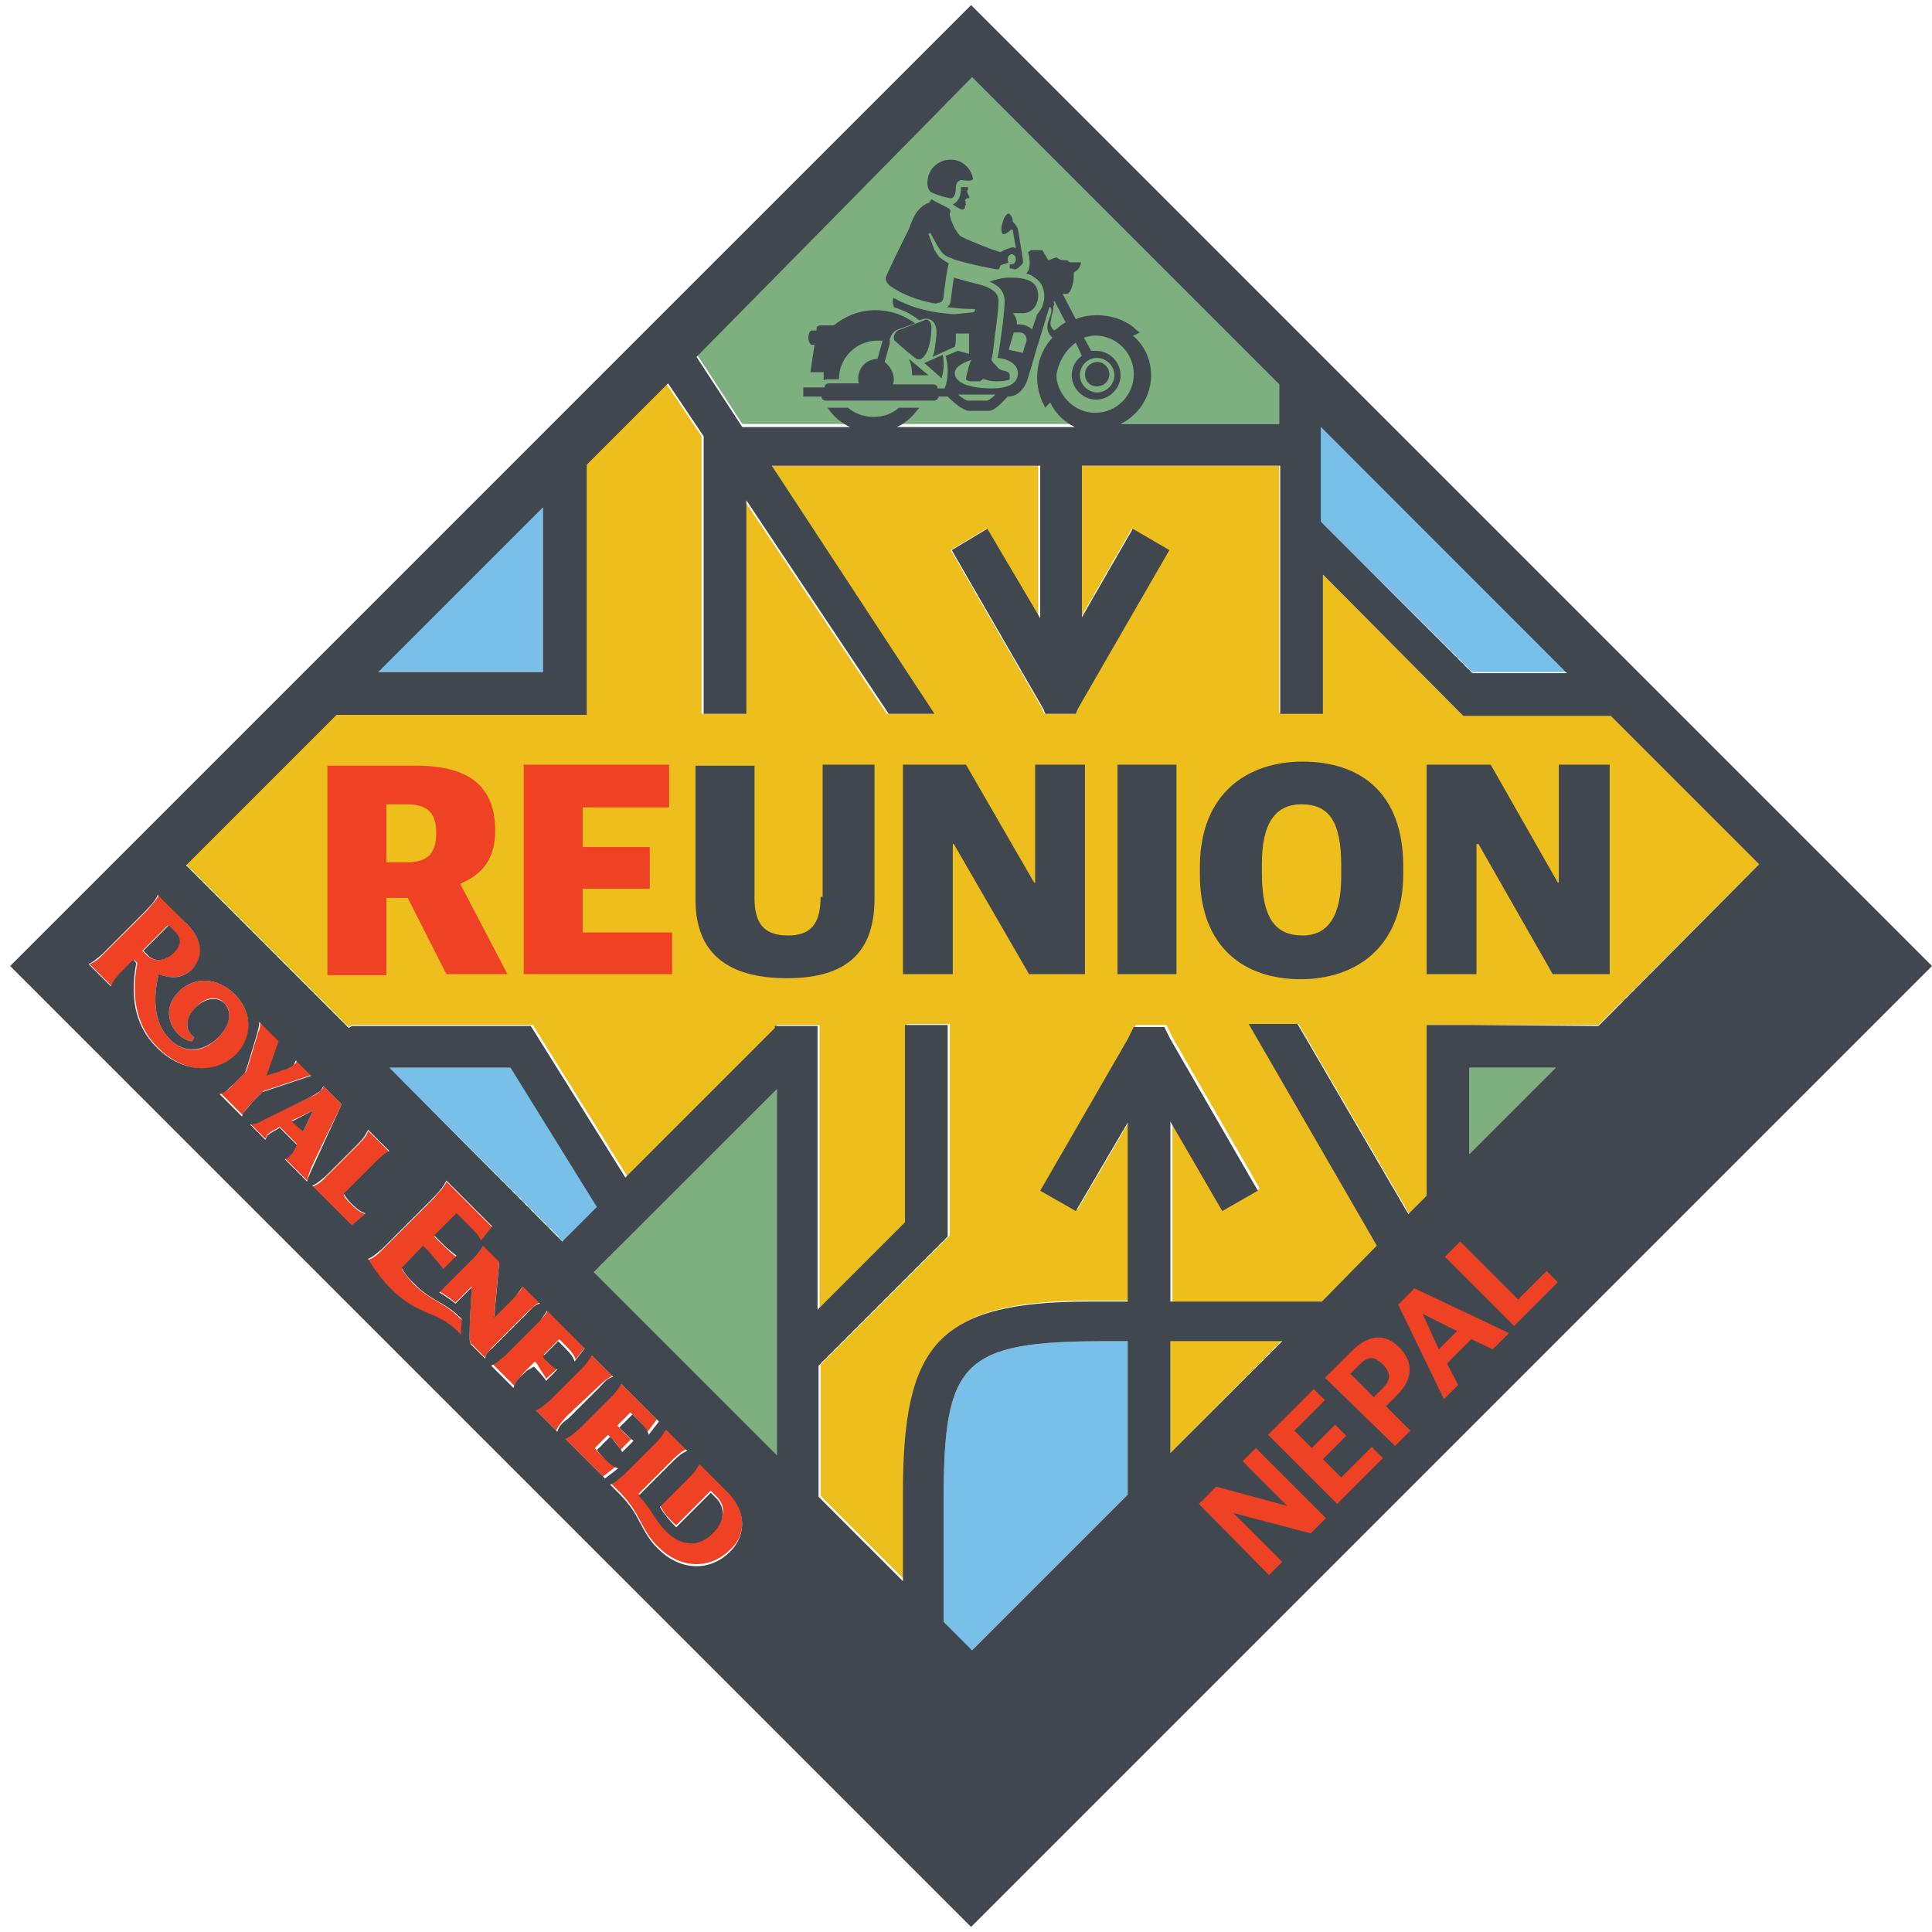 <?xml version="1.0" encoding="utf-8"?>
<!-- Generator: Adobe Illustrator 22.0.1, SVG Export Plug-In . SVG Version: 6.00 Build 0)  -->
<svg version="1.1" id="Layer_1" xmlns="http://www.w3.org/2000/svg" xmlns:xlink="http://www.w3.org/1999/xlink" x="0px" y="0px"
	 viewBox="0 0 190 190" style="enable-background:new 0 0 190 190;" xml:space="preserve">
<style type="text/css">
	.st0{fill:#EDBE1C;}
	.st1{fill:#7DAF7F;}
	.st2{fill:#78BFEA;}
	.st3{fill:#EF4123;}
	.st4{fill:#40474F;}
	.st5{enable-background:new    ;}
</style>
<g id="Artwork">
</g>
<g id="EDITABLE_TEXT">
	<g>
		<g>
			<polygon class="st0" points="115.1,142.1 115.1,142.9 126,131.9 115.1,131.9 			"/>
			<path class="st0" d="M173,85l-14.7-14.7h-14.4h-0.1L130,56.4v13.7h-4.2V45.8h-19.5v14.9l5-8.7l3.6,2.1l-9,15.6l-0.2,0.5h-3
				l-0.2-0.5l-9-15.6L97,52l5.1,8.8v-15H75.7l16,24.4h-4.5l-14-21v21H69V42.9l-3.5-5.2l-8,8v24.5h-0.4h-3.8H33.1L18.3,85l16,16
				l0.3-0.2h17.8l9.3,14.9L76.4,101v-0.2h4.2v27.9l8.6-8.6v-19.4h4.2v20.8l0,0l0,0l0,0l0,0l-12.7,12.7v12.9l8.3,8.3v-8.7
				c0-14.7,3.4-18.8,18.4-18.8h3.7v-17.7l-5.1,8.7l-3.5-2l8.6-14.9l0,0l0.6-1.2h3l0.6,1.2l0,0l8.6,14.9l-3.5,2l-5.1-8.8V128H130
				l5.5-5.5l-12.6-21.8h4.8l10.9,18.7l1.8-1.8v-16.8h3.2h1h12.6L173,85z"/>
		</g>
		<g>
			<polygon class="st1" points="68.5,34.8 73,41.7 125.8,41.7 125.8,37.8 95.6,7.6 			"/>
			<polygon class="st1" points="76.4,143.1 76.4,107 58.4,125.1 			"/>
			<polygon class="st1" points="144.5,105 144.5,113.5 153,105 			"/>
		</g>
		<g>
			<polygon class="st2" points="38.3,105 55.4,122.1 58.8,118.7 50.2,105 			"/>
			<polygon class="st2" points="53.4,49.9 37.2,66.1 53.4,66.1 			"/>
			<polygon class="st2" points="129.9,42 129.9,51.3 144.8,66.1 154.1,66.1 			"/>
			<path class="st2" d="M92.8,147.6v11.9l2.8,2.8l15.3-15.3v-3.8v-11.3h-2.2C94.6,131.9,92.8,133.9,92.8,147.6z"/>
		</g>
		<g>
			<path class="st3" d="M38,88.3h2.1l3.8,7.5h6L45.3,87v-0.1c2.1-0.9,3.4-2.4,3.4-5.2c0-4.4-2.6-6.4-7.8-6.4h-8.7v20.6H38V88.3z
				 M38,79.1h2c2.1,0,2.9,0.9,2.9,2.8c0,2-0.8,2.9-2.9,2.9h-2V79.1z"/>
			<polygon class="st3" points="66.1,91.7 57.3,91.7 57.3,87.4 63.9,87.4 63.9,83.3 57.3,83.3 57.3,79.4 65.8,79.4 65.8,75.2 
				51.5,75.2 51.5,95.8 66.1,95.8 			"/>
			<path class="st3" d="M60.6,144.2c-0.4-0.2-0.7-0.4-1.4-1c-0.3-0.3-0.5-0.5-0.7-0.8l1.3-1.3l0.2,0.2c0.7,0.7,0.9,1,1,1.3l0,0
				l1.1-1.1l0,0c-0.2-0.1-0.5-0.3-1.2-1.1l-0.2-0.2l0,0l1.3-1.3l0.7,0.7c0.5,0.5,0.8,0.9,0.9,1.3l0,0l1-1.3L61,136l0,0
				c-0.1,0.4-0.3,0.7-1,1.3l-3.1,3.1c-0.5,0.5-0.8,0.8-1.4,1l0,0l1.2,1.2l2.6,2.6L60.6,144.2L60.6,144.2z"/>
			<path class="st3" d="M25.9,107.3l0.3-0.1l4.5-1.5l0,0l-1.5-1.5l0,0c0,0.1,0,0.3-0.3,0.5c-0.2,0.2-0.5,0.4-0.8,0.4
				c-0.2,0.1-0.6,0.2-0.9,0.3c-0.2,0.1-0.9,0.3-0.9,0.3l1.2-3.4l0,0l-1.9-1.9l0,0c0,0.4,0,0.7-0.2,1.1l-0.9,3l-0.3,0.9l-0.2,0.2
				l-0.9,0.9c-0.4,0.4-0.8,0.9-1.4,1l0,0l2.2,2.2l0,0c0.1-0.4,0.5-0.9,1-1.4L25.9,107.3z"/>
			<path class="st3" d="M23.1,97.8c-1.7-1.7-4-1.8-5.5-0.3c-2.2,2.2-0.2,4.8,1.3,4.9l0.2-0.4c-0.9-0.6-1-1.7,0.2-3
				c1-1,2.1-1.1,2.8-0.3c0.8,0.8,0.5,2.2-0.7,3.4c-1.4,1.4-3.2,1.6-4.7,0.1c-1.7-1.7-1.6-4.3-1.1-6.4c1.2,0.5,2.4,0.4,3.3-0.5
				c1.2-1.2,1.1-2.8-0.5-4.4L15.6,88l0,0c-0.1,0.4-0.6,0.9-1.2,1.6l-4.2,4.2c-0.5,0.5-0.8,0.8-1.4,1l0,0L11,97l0,0
				c0.2-0.5,0.6-1,1-1.4c0.7-0.6,1.2-1.2,1.2-1.2s0.2,0.2,0.3,0.3c-0.7,3.7,0.1,6.4,2,8.3c2.7,2.7,6,2.6,7.9,0.7
				C24.8,102.1,24.9,99.6,23.1,97.8z M14.4,93.9c-0.1-0.1-0.3-0.3-0.4-0.4l2.5-2.5l0.6,0.6c0.7,0.7,0.6,1.4-0.1,2.1
				C16.3,94.5,15.2,94.7,14.4,93.9z"/>
			<path class="st3" d="M71.3,146.3l-2.5-2.5l0,0c-0.1,0.4-0.3,0.7-1,1.3l-2.9,2.9c0.3,0.7,0.9,1.4,1.6,2l3.4-3.4
				c0.2,0.2,0.4,0.4,0.6,0.6c1,1,0.7,2.3-0.4,3.4c-1.3,1.3-2.9,1.4-4.6-0.2c-1.2-1.2-1.3-2.1-2.7-3.5l3.4-3.4c0.5-0.5,1-0.9,1.4-1
				l0,0l-2.1-2.1l0,0c-0.1,0.4-0.3,0.7-1,1.3l-3.1,3.1c-0.5,0.5-0.8,0.8-1.4,1l0,0l0.9,0.9l0,0c2.2,2.2,2,3.6,3.8,5.4
				c2.3,2.3,5.2,2.2,7.1,0.3C73.5,150.9,73.4,148.4,71.3,146.3z"/>
			<path class="st3" d="M53.7,135.6L53.7,135.6l1.2-1.1l0,0c-0.2-0.1-0.5-0.3-1.3-1.1l-0.1-0.2l0.6-0.6l0.9-0.9l0.7,0.7
				c0.5,0.5,0.8,0.9,0.9,1.3l0,0l1-1.3l-3.7-3.7l0,0c-0.1,0.4-0.3,0.7-1,1.3l-3.1,3.1c-0.5,0.5-0.8,0.8-1.4,1l0,0l2.2,2.2l0,0
				c0.1-0.4,0.5-0.8,1-1.4l0.3-0.3l0.7-0.7l0.2,0.2C53.3,135,53.6,135.3,53.7,135.6z"/>
			<path class="st3" d="M51.8,129.1c0.6-0.6,1-0.9,1.3-1l0,0l-0.5-0.5l-1.2-1.2l0,0c-0.1,0.4-0.3,0.7-1,1.3l-1.8,1.8l0,0l0.5-5.5
				l-0.5-0.5l-1.1-1.1l0,0c-0.1,0.4-0.3,0.7-1,1.3l-3,3l-0.3,0.3c0.5,0.3,1.1,0.7,1.6,1.1l1.6-1.6l0,0c0,0-0.2,3.2-0.2,3.8
				c0,0.8-0.1,1.4,0.1,1.8l0.8,0.8l0.4,0.4l0.2,0.2l0,0c0.2-0.4,0.4-0.7,0.7-1L51.8,129.1z"/>
			<path class="st3" d="M45.3,129.7c-1.7-1.7-3-1.8-4.6-3.4c-0.6-0.6-1.2-1.5-1.2-1.5l2.1-2.2l0.6,0.6c0.7,0.7,1.3,1.4,1.4,1.7l0,0
				l1.3-1.3l0,0c-0.2-0.1-0.8-0.6-1.6-1.4l-0.6-0.6l2.2-2.2l1.2,1.2c0.6,0.6,1,1,1.2,1.5l0,0l1.1-1.4l-4.5-4.5l0,0
				c-0.1,0.4-0.6,0.9-1.2,1.6l-5.1,5.1c-0.5,0.5-0.8,0.8-1.4,1l0,0c0,0,0.9,1.6,2.2,2.9c2.8,2.8,4.5,2.1,6.7,4.3
				c0.2,0.1,0.1,0.1,0.3,0.3c0-0.2,0-0.8,0.1-1.5C45.4,129.8,45.3,129.7,45.3,129.7z"/>
			<path class="st3" d="M34.5,118.4c-0.3-0.3-0.6-0.6-0.7-0.9l3.2-3.2c0.6-0.6,0.8-0.8,1.3-1l0,0l-2.1-2.1l0,0
				c-0.1,0.4-0.3,0.7-1,1.4l-3.1,3.1c-0.5,0.5-0.8,0.8-1.4,1l0,0l3.9,3.9l1.4-1.1v-0.1C35.5,119.3,35.1,119,34.5,118.4z"/>
			<path class="st3" d="M33.6,108.6l-1.8-1.8l0,0c0,0.2-0.1,0.3-0.3,0.5c-0.2,0.2-0.7,0.5-1,0.6L26,110c-0.6,0.3-0.7,0.4-1.4,0.5
				l0,0l1.5,1.5l0,0c0.1-0.2,0.1-0.4,0.3-0.5c0.2-0.2,0.6-0.4,0.8-0.5l0.3-0.2l1.7,1.7c0,0-0.2,0.4-0.3,0.6
				c-0.1,0.2-0.2,0.4-0.4,0.5c-0.1,0.1-0.2,0.2-0.5,0.3l0,0l2.2,2.2l0,0c0.1-0.5,0.3-1,0.6-1.7L33.6,108.6z M29.8,111.3l-1.1-1.1
				l2.1-1l0,0L29.8,111.3z"/>
			<path class="st3" d="M58.9,136.3c0.6-0.6,1-0.8,1.3-1l0,0l-2.1-2.1l0,0c-0.1,0.4-0.3,0.7-1,1.3l-3.1,3.1c-0.5,0.5-0.8,0.8-1.4,1
				l0,0l2.1,2.1l0,0c0.2-0.5,0.5-0.8,1-1.4L58.9,136.3z"/>
		</g>
		<g>
			<path class="st4" d="M80.7,88.2c0,2.7-1,3.8-3.2,3.8c-2.3,0-3.3-1.1-3.3-3.7v-13h-5.8v13.2c0,5.1,3,7.7,9,7.7
				c5.9,0,8.6-2.6,8.6-7.8V75.2h-5.1v13H80.7z"/>
			<polygon class="st4" points="101.8,86.8 101.7,86.8 95,75.2 88.8,75.2 88.8,95.8 93.7,95.8 93.7,83 93.8,83 101.2,95.8 
				106.7,95.8 106.7,75.2 101.8,75.2 			"/>
			<rect x="109.9" y="75.2" class="st4" width="5.8" height="20.6"/>
			<path class="st4" d="M128.1,74.9c-5.3,0-10.1,3-10.1,10.4V86c0,7.2,4.4,10.3,9.9,10.3c5.3,0,10.1-3,10.1-10.4v-0.7
				C138,77.9,133.7,74.9,128.1,74.9z M131.9,86.2c0,3.9-1.3,5.8-3.8,5.8c-2.6,0-4-1.6-4-6.1v-1c0-3.9,1.3-5.8,3.9-5.8
				c2.7,0,3.9,1.7,3.9,6V86.2z"/>
			<polygon class="st4" points="153.3,86.8 153.2,86.8 146.6,75.2 140.3,75.2 140.3,95.8 145.2,95.8 145.2,83 145.4,83 152.7,95.8 
				158.3,95.8 158.3,75.2 153.3,75.2 			"/>
			<polygon class="st4" points="28.7,110.3 29.8,111.3 30.8,109.2 30.8,109.2 			"/>
			<path class="st4" d="M95.5,0.5L1,95l94.5,94.5L190,95L95.5,0.5z M129.9,42l24.2,24.2h-9.3l-14.9-14.9V42z M95.6,7.6l30.2,30.2
				v3.9h-15.6c1.8-0.9,3-2.7,3-4.8c0-1.6-0.7-3-1.8-3.9c0.1,0,0.7-0.3,0.7-0.3s-0.6-0.4-0.6-0.5c-1-0.8-2.3-1.2-3.6-1.2
				c-0.7,0-1.5,0.1-2.1,0.4l-1.3-2.5h0.4c0.4,0,0.7-1.1,0.7-1.7l0,0c0-0.1,0-0.3,0-0.4c0.4-0.2,0.7-0.6,0.7-1c0,0-0.7,0-1.1,0
				c-0.1-0.1-0.2-0.2-0.3-0.2c-0.3,0-0.7,0-1-0.3l-0.8,0.3l-0.6-1h-1.1l-0.3,0.2c0.2,0.6,0.3,1.7-0.2,2.1c0.3,0.1,0.5,0.1,0.7,0.3
				c0.7,0.4,1.1,1,1.1,2c0,0.6-0.3,1.3-0.7,1.7l-0.5,1.5c-0.3-0.3-0.8-0.5-1.3-0.5H100v-0.2c0-0.3-0.2-0.7-0.4-0.9c0.3,0,0.6,0,1,0
				c0.9,0,1.5-0.8,1.5-1.7c0-1.5-1.2-1.8-2.8-1.8c-0.7,0-1.4,0.2-2,0.4c0.8,0.3,1.5,0.9,1.5,1.9c0,0.8-0.2,2.5-0.4,3.8
				c-0.1,0.8-0.2,1.4-0.3,1.8l0,0c1.2,0.1,2,0.7,2,1.5c0,1.1-1.1,1.5-2.6,1.5c-1.7,0-3.6-0.4-3.6-1.5c0-0.6,0.7-1,1.6-1.3
				c0,0-0.3,0.8-0.3,1c-0.1,0.3-0.2,0.7-0.2,0.9c0,0.1,0.3,0.2,0.6,0.2c0.4,0,0.8,0,0.8,0l0.2-0.2h0.2c0.1,0,0.4,0.2,1.2,0.2
				c1.1,0,1.3-0.2,1.3-0.2v-0.4c0,0,0-0.3-0.4-0.4c-0.4-0.1-0.6-0.1-0.9-0.5c-0.1-0.1-0.1-0.1-0.2-0.2c-0.2-0.2-0.3-0.4-0.3-0.4l0,0
				c0.1-0.4,0.2-1,0.3-2.1c0.1-0.7,0.4-2.8,0.4-3.7c0-1.3-1.8-1.6-2.6-1.8c-0.4-0.1-1.8-0.5-1.8-0.5s-0.3,2.1-0.3,2.2
				c0,0.2-0.1,0.6-0.4,0.7l0,0c0.7,0.1,2,0.2,2.8,0.2l0,0l0,0c0,0.1-0.1,0.2-0.1,0.3l-1.9,0.2c-1.9-0.1-4.1-0.5-6-1.6
				c-0.1,0.1-0.1,0.2-0.1,0.4c0,0.2,0.1,0.4,0.1,0.5c0.9,0.3,1.8,0.7,2.5,1.3l0.3-0.1c0.3-0.1,0.6-0.1,0.9,0.1
				c0.2,0.1,0.5,0.5,0.5,1.1s-0.1,1.2-0.2,1.8c0,0.2-0.1,0.5-0.2,0.7l2.2-1C94,33.8,94,33.4,94,33c0-0.1,0-0.1,0-0.2h0.6h0.7
				c0,0.6,0,1.3,0,2l-1.1-0.3L93,35c0.1,0.4,0.2,0.9,0.2,1.4c0,0.7-0.1,1.3-0.3,1.8h-0.7l0,0c0-0.3-0.2-0.4-0.5-0.4h-3.9
				c0.1-0.2,0.1-0.4,0.1-0.5c0-0.7-0.4-1.3-0.9-1.7l0.5-1.8c0-0.1,0-0.3,0-0.4c0.1-0.4,0.3-0.8,0.8-1l0,0l1.7-0.6
				c-1.1-0.8-2.4-1.3-3.9-1.3c-1.6,0-3,0.6-4.1,1.5c-0.5,0-1.2,0-1.3,0c-0.2,0-0.4,0.1-0.4,0.3v0.2c-0.2,0-0.5,0-0.5,0
				c-0.1,0-0.3,0.3-0.3,0.7s0.2,0.7,0.3,0.7c0,0,0.2,0,0.3,0l-0.4,2.7H81c0,0.2,0,0.4,0,0.6c0,0.1,0,0.1,0,0.2
				c0.2-0.1,0.4-0.1,0.6-0.1h0.9l0,0c0-2.1,1.7-3.8,3.8-3.8c0.2,0,0.3,0,0.5,0l-0.5,1.8l0,0c-1.1,0-1.9,0.9-1.9,1.9
				c0,0.2,0,0.4,0.1,0.5h-1.9h-1c-0.3,0-0.5,0.1-0.5,0.4l0,0l0,0H79V39h1.8l0,0c0,0.3,0.2,0.4,0.5,0.4H83h6h1.8h1
				c0.3,0,0.5-0.2,0.5-0.4h0.9c1.1,1.1,1.8,1.4,2.1,1.4h1.9c0.4,0,0.8-0.2,1.9-1.4c1,0,1.5-0.7,1.8-1.3c0.2-0.4,0.8-2.6,1.1-3.6
				c0-0.1,0.1-0.2,0.1-0.3l1.1-3.6h0.1c0.1,0.1,0.1,0.2,0.1,0.3c0,0.3-0.1,0.6-0.2,0.8c-0.1,0.3-0.2,0.5-0.2,0.8
				c0,0.4,0.1,0.7,0.4,1l0.1,0.1c-1,1.1-1.5,2.4-1.5,4c0,0.8,0.2,1.6,0.5,2.3l0.3,0.6c0,0,0.4-0.5,0.5-0.5c0.5,1.1,1.4,1.9,2.4,2.4
				H88.2c0.9-0.4,1.6-1.1,2.2-1.9h-2c-0.7,0.6-1.5,0.9-2.5,0.9c-0.9,0-1.8-0.3-2.5-0.9h-2c0.5,0.8,1.3,1.5,2.2,1.9H73l-4.5-6.9
				L95.6,7.6z M103.6,29.7l0.1-0.1l1.1,2.1c-0.4,0.2-0.7,0.5-1.1,0.8c-0.2-0.1-0.4-0.4-0.4-0.7c0-0.2,0.1-0.4,0.1-0.7
				c0.1-0.3,0.2-0.6,0.2-1C103.7,30,103.7,29.8,103.6,29.7z M105.8,33.7l0.6,1.3c-0.6,0.4-1,1.1-1,1.9c0,1.3,1.1,2.4,2.4,2.4
				s2.4-1.1,2.4-2.4c0-1.3-1.1-2.4-2.4-2.4c-0.2,0-0.3,0-0.5,0l-0.7-1.3c0.4-0.1,0.7-0.2,1.1-0.2c2.1,0,3.8,1.7,3.8,3.8
				s-1.7,3.8-3.8,3.8c-1.7,0-3.2-1.2-3.7-2.9c-0.1-0.3-0.1-0.6-0.1-0.9C104.1,35.6,104.8,34.4,105.8,33.7z M107.9,35.2
				c0.9,0,1.7,0.8,1.7,1.7s-0.8,1.7-1.7,1.7c-0.9,0-1.7-0.8-1.7-1.7S106.9,35.2,107.9,35.2z M100.9,33.7c-0.1,0.2-0.2,0.6-0.3,1
				l-1.4-0.3l0.2-0.7l0.3-1h0.4C100.7,32.6,101.1,33.1,100.9,33.7z M97.9,38.8c-0.3,0.3-0.7,0.6-0.8,0.6h-1.9c-0.2,0-0.5-0.2-1-0.6
				H97.9z M53.4,49.9v16.2H37.2L53.4,49.9z M15.4,103c-1.9-1.9-2.7-4.5-2-8.3c0,0-0.2-0.2-0.3-0.3c0,0-0.5,0.5-1.2,1.2
				c-0.4,0.4-0.8,0.9-1,1.4l0,0l-2.2-2.2l0,0c0.5-0.2,0.8-0.5,1.4-1l4.2-4.2c0.6-0.6,1.1-1.2,1.2-1.6l0,0l2.9,2.9
				c1.6,1.6,1.6,3.2,0.5,4.4c-0.9,0.9-2,1-3.3,0.5c-0.5,2.1-0.6,4.7,1.1,6.4c1.5,1.5,3.3,1.2,4.7-0.1c1.2-1.2,1.5-2.5,0.7-3.4
				c-0.7-0.7-1.8-0.6-2.8,0.3c-1.2,1.2-1.1,2.4-0.2,3l-0.2,0.4c-1.5-0.1-3.5-2.7-1.3-4.9c1.5-1.5,3.8-1.4,5.5,0.3
				c1.8,1.8,1.7,4.3,0.1,5.9C21.4,105.5,18.1,105.7,15.4,103z M23.8,109.8l-2.2-2.2l0,0c0.6-0.1,0.9-0.6,1.4-1l0.9-0.9l0.2-0.2
				l0.3-0.9l0.9-3c0.1-0.4,0.2-0.7,0.2-1.1l0,0l1.9,1.9l0,0l-1.2,3.4c0,0,0.8-0.3,0.9-0.3c0.3-0.1,0.8-0.3,0.9-0.3
				c0.3-0.1,0.6-0.2,0.8-0.4c0.2-0.2,0.2-0.4,0.3-0.5l0,0l1.5,1.5l0,0l-4.5,1.5l-0.3,0.1l-1,1C24.4,108.9,23.9,109.4,23.8,109.8
				L23.8,109.8z M30.2,116.2L28,114l0,0c0.3-0.1,0.4-0.2,0.5-0.3c0.1-0.1,0.3-0.3,0.4-0.5s0.3-0.6,0.3-0.6l-1.7-1.7l-0.3,0.2
				c-0.2,0.1-0.6,0.3-0.8,0.5c-0.2,0.1-0.2,0.3-0.3,0.5l0,0l-1.5-1.5l0,0c0.7-0.1,0.9-0.2,1.4-0.5l4.5-2.2c0.2-0.1,0.7-0.4,1-0.6
				c0.1-0.1,0.2-0.3,0.3-0.5l0,0l1.8,1.8l-2.7,5.9C30.6,115.2,30.3,115.7,30.2,116.2L30.2,116.2z M34.6,120.5l-3.9-3.9l0,0
				c0.5-0.2,0.8-0.5,1.4-1l3.1-3.1c0.6-0.6,0.8-1,1-1.4l0,0l2.1,2.1l0,0c-0.5,0.2-0.7,0.5-1.3,1l-3.2,3.2c0.2,0.3,0.4,0.6,0.7,0.9
				c0.6,0.6,1,0.9,1.4,1v0.1L34.6,120.5z M38.3,105h11.9l8.5,13.7l-3.4,3.4L38.3,105z M45.4,131.3c-0.1-0.1-0.1-0.1-0.3-0.3
				c-2.2-2.2-3.9-1.5-6.7-4.3c-1.3-1.3-2.2-2.9-2.2-2.9l0,0c0.5-0.2,0.8-0.5,1.4-1l5.1-5.1c0.6-0.6,1-1.2,1.2-1.6l0,0l4.5,4.5
				l-1.1,1.4l0,0c-0.2-0.5-0.6-0.9-1.2-1.5l-1.2-1.2l-2.2,2.2l0.6,0.6c0.9,0.9,1.5,1.3,1.6,1.4l0,0l-1.3,1.3l0,0
				c-0.1-0.2-0.7-0.9-1.4-1.7l-0.6-0.6l-2.1,2.2c0,0,0.5,0.9,1.2,1.5c1.6,1.7,3,1.8,4.6,3.4c0.1,0.1,0.1,0.1,0.1,0.1
				C45.4,130.5,45.3,131.1,45.4,131.3z M47.7,133.6l-0.2-0.2l-0.4-0.4l-0.8-0.8c-0.2-0.4-0.1-1-0.1-1.8c0-0.6,0.2-3.8,0.2-3.8l0,0
				l-1.6,1.6c-0.5-0.4-1.1-0.8-1.6-1.1l0.3-0.3l3-3c0.6-0.6,0.9-1,1-1.3l0,0l1.1,1.1l0.5,0.5l-0.5,5.5l0,0l1.8-1.8
				c0.6-0.6,0.8-1,1-1.3l0,0l1.2,1.2l0.5,0.5l0,0c-0.4,0.1-0.7,0.3-1.3,1l-3.4,3.4C48,132.9,47.8,133.2,47.7,133.6L47.7,133.6z
				 M51.8,134.8l-0.3,0.3c-0.6,0.5-0.9,1-1,1.4l0,0l-2.2-2.2l0,0c0.5-0.2,0.8-0.5,1.4-1l3.1-3.1c0.6-0.6,0.8-1,1-1.3l0,0l3.7,3.7
				l-1,1.3l0,0c-0.1-0.4-0.4-0.8-0.9-1.3l-0.7-0.7l-0.9,0.9l-0.6,0.6l0.1,0.2c0.8,0.8,1.1,1,1.3,1.1l0,0l-1.1,1.1l0,0
				c-0.1-0.2-0.4-0.6-1-1.2l-0.2-0.2L51.8,134.8z M54.8,140.8l-2.1-2.1l0,0c0.5-0.2,0.8-0.5,1.4-1l3.1-3.1c0.6-0.6,0.8-1,1-1.3l0,0
				l2.1,2.1l0,0c-0.4,0.1-0.7,0.3-1.3,1l-3.1,3.1C55.3,139.9,55,140.2,54.8,140.8L54.8,140.8z M56.8,142.7l-1.2-1.2l0,0
				c0.5-0.2,0.8-0.5,1.4-1l3.1-3.1c0.6-0.6,0.8-1,1-1.3l0,0l3.7,3.7l-1,1.3l0,0c-0.1-0.4-0.4-0.8-0.9-1.3l-0.7-0.7l-1.3,1.3l0,0
				l0.2,0.2c0.8,0.8,1.1,1,1.2,1.1l0,0l-1.1,1.1l0,0c-0.1-0.2-0.4-0.6-1-1.3l-0.2-0.2l-1.3,1.3c0.2,0.3,0.4,0.5,0.7,0.8
				c0.7,0.7,1,0.9,1.4,1l0,0l-1.3,1L56.8,142.7z M71.8,152.6c-1.9,1.9-4.8,2-7.1-0.3c-1.8-1.8-1.6-3.2-3.8-5.4l0,0L60,146l0,0
				c0.5-0.2,0.8-0.5,1.4-1l3.1-3.1c0.6-0.6,0.8-1,1-1.3l0,0l2.1,2.1l0,0c-0.4,0.1-0.9,0.5-1.4,1l-3.4,3.4c1.3,1.3,1.5,2.3,2.7,3.5
				c1.6,1.6,3.3,1.5,4.6,0.2c1.1-1.1,1.3-2.4,0.4-3.4c-0.2-0.2-0.4-0.4-0.6-0.6l-3.4,3.4c-0.6-0.6-1.2-1.3-1.6-2l2.9-2.9
				c0.6-0.6,0.8-1,1-1.3l0,0l2.5,2.5C73.4,148.4,73.5,150.9,71.8,152.6z M76.4,143.1l-18-18l18-18V143.1z M110.9,143.2v3.8
				l-15.3,15.3l-2.8-2.8v-11.9c0-13.7,1.8-15.7,15.9-15.7h2.2C110.9,131.9,110.9,143.2,110.9,143.2z M115.1,142.9v-0.8v-10.2h11
				L115.1,142.9z M144.5,113.5V105h8.5L144.5,113.5z M144.5,100.8h-1h-3.2v16.8l-1.8,1.8l-10.9-18.7h-4.8l12.6,21.8L130,128h-14.9
				v-17.7l5.1,8.8l3.5-2l-8.6-14.9l0,0l-0.6-1.2h-3l-0.6,1.2l0,0l-8.6,14.9l3.5,2l5.1-8.7V128h-3.7c-15,0-18.4,4.2-18.4,18.8v8.7
				l-8.3-8.3v-12.9l12.7-12.7l0,0l0,0l0,0l0,0v-20.8H89v19.4l-8.6,8.6v-27.9h-4.2v0.2l-14.7,14.7l-9.3-14.9H34.6l-0.3,0.2l-16-16
				l14.8-14.8h20.4h3.8h0.4V45.7l8-8l3.5,5.2v27.3h4.2v-21l14,21h4.5l-16-24.4h26.4v15L97.1,52l-3.5,2.1l9,15.6l0.2,0.5h3l0.2-0.5
				l9-15.6l-3.6-2.1l-5,8.7V45.8h19.5v24.4h4.2V56.5l13.8,13.9h0.1h14.4L173,85l-15.8,15.9L144.5,100.8L144.5,100.8z"/>
			<path class="st4" d="M17.1,93.7c0.7-0.7,0.8-1.4,0.1-2.1L16.6,91l-2.5,2.5c0.1,0.1,0.3,0.3,0.4,0.4
				C15.2,94.7,16.3,94.5,17.1,93.7z"/>
			<path class="st4" d="M92.6,19.3c0.4,0.1,0.8,0.2,0.9,0.2c0.3,0,0.5-0.4,0.5-1c0-0.5,0.2-0.7,0.5-0.8c0.2,0,1,0.2,1.2-0.1
				c-0.2-1.1-1.1-1.9-2.2-1.9c-1.3,0-2.3,1-2.3,2.3c0,0.4,0.1,0.6,0.2,0.7C91.4,18.9,92,19.1,92.6,19.3z"/>
			<path class="st4" d="M95.2,19.5c0.1,0,0.2-0.1,0.1-0.2c0,0-0.2-0.4-0.2-0.5c0.1-0.1,0.1-0.2,0.1-0.3v-0.1c-0.2,0-0.4,0-0.6,0
				h-0.1c0,0,0,0.1,0,0.2c0,0.7-0.3,1.3-0.8,1.5c0.3,0.2,0.7,0.5,0.9,0.5c0.2,0,0.3-0.1,0.3-0.2v-0.1c0-0.1,0.1-0.1,0.1-0.2
				c0,0,0-0.1-0.1-0.1l0.1-0.1l-0.1-0.2C95.1,19.4,95.2,19.5,95.2,19.5z"/>
			<path class="st4" d="M87.5,28.1L87.5,28.1c1.3,0.9,2.7,1.4,4.2,1.7c0.2,0,0.3,0.1,0.5,0c0.3,0,0.6-0.2,0.6-0.7
				c0.1-0.9,0.3-2.4,0.5-3.2c-0.2-0.1-0.3-0.2-0.5-0.3c-0.1-0.1-0.3-0.2-0.4-0.3c-0.1-0.1-0.3-0.4-0.5-0.7L91.3,23l0.2-0.1
				c0.3,0.6,0.9,1.7,1.2,2c0.2,0.2,0.4,0.3,0.6,0.4c0,0,0.3,0.1,0.5,0.2c1.2,0.4,4,1,4.4,1c0.1-0.1,0.1-0.2,0.2-0.4
				c0.2-0.1,0.6-0.2,0.8-0.3c-0.1-0.1-0.1-0.2-0.1-0.3c0-0.3,0.2-0.5,0.4-0.5c0.2,0,0.4,0.2,0.4,0.5S99.7,26,99.5,26
				c-0.1,0-0.1,0-0.2,0v0.4c0,0,0.3,0,0.5,0.1c0.2,0,0.8-0.5,0.8-0.7c0,0,0-0.1,0-0.2l-0.1-0.7l-0.4-2.4l0,0
				c-0.1-0.2-0.2-0.4-0.5-0.7c0-0.4-0.2-0.7-0.4-0.8l0,0c-0.2,0-0.5,0.4-0.6,0.9c-0.2,0.5-0.1,1,0,1.1l0,0l0,0l0,0l0,0
				c0.2,0.1,0.5-0.1,0.8-0.4c0.1,0,0.2,0,0.2,0l0.3,1.8c-0.2-0.1-0.4-0.1-0.6,0c-0.4,0.1-0.9,0.4-0.9,0.4l0,0
				c-0.8-0.2-3-1.1-3.8-1.5c-0.5-0.2-1.2-1.7-1.2-2.3c0.1-0.2,0.1-0.4-0.1-0.5c-0.1-0.1-1.4-0.7-1.7-0.9l-0.2,0.3
				C91.3,20,91.1,20,91,20.1c-0.4,0.2-0.9,0.7-1.2,1.4c-0.3,0.6-0.4,1.1-0.5,1.2c-0.4,0.8-1.7,3.4-2.2,4.6l0,0
				C87.1,27.6,87.2,27.8,87.5,28.1z"/>
			<path class="st4" d="M87.9,33.1c0,0.2,0,0.4,0.2,0.5c0.2,0.2,1.6,1.4,1.9,1.6c0.1,0.1,0.3,0.2,0.6,0.1l0.1-0.1
				c0.1,0,0.1-0.1,0.2-0.2c0.4-0.4,0.7-1.6,0.7-2.8c0-0.3-0.1-0.6-0.3-0.7c-0.1-0.1-0.3-0.1-0.4,0l0,0l-2.6,1
				C88.1,32.6,88,32.8,87.9,33.1z"/>
			<path class="st4" d="M92.6,37.2c0.1-0.4,0.2-0.8,0.2-1.2s0-0.8-0.1-1.1l-1.8,0.8L92.6,37.2z"/>
			<path class="st4" d="M107.9,38c0.6,0,1.2-0.5,1.2-1.2c0-0.6-0.5-1.2-1.2-1.2c-0.6,0-1.2,0.5-1.2,1.2
				C106.7,37.5,107.2,38,107.9,38z"/>
			<path class="st4" d="M89.7,36.9L89.7,36.9h1.6l-1.9-1.6C89.6,35.8,89.7,36.3,89.7,36.9z"/>
		</g>
	</g>
</g>
<g class="st5">
	<path class="st3" d="M117.9,147.9l1.7-1.7l7,1.9l0,0l-4.4-4.4l1.3-1.3l6.9,6.9l-1.5,1.5l-7.6-2l0,0l4.8,4.8l-1.3,1.3L117.9,147.9z"
		/>
	<path class="st3" d="M124.7,141.1l4.5-4.5l1.1,1.1l-3,3l1.7,1.7l2.3-2.3l1.1,1.1l-2.3,2.3l1.8,1.8l3-3l1.1,1.1l-4.5,4.5
		L124.7,141.1z"/>
	<path class="st3" d="M130.3,135.5l2.6-2.6c1.7-1.7,3.3-1.8,4.7-0.4c1.5,1.5,1.3,3.2-0.2,4.7l-1.1,1.1l2.4,2.4l-1.5,1.5L130.3,135.5
		z M136,136.5c0.8-0.8,0.8-1.5,0-2.3c-0.9-0.9-1.5-0.8-2.3,0l-0.9,0.9l2.3,2.3L136,136.5z"/>
	<path class="st3" d="M137.5,128.3l1.6-1.6l9.3,4.4l-1.6,1.6l-2.1-1l-2.4,2.4l1.1,2.1l-1.4,1.4L137.5,128.3z M141.5,132.7l1.8-1.8
		l-3.4-1.7l0,0L141.5,132.7z"/>
	<path class="st3" d="M142.1,123.6l1.5-1.5l5.7,5.7l2.8-2.8l1.1,1.1l-4.3,4.3L142.1,123.6z"/>
</g>
</svg>
